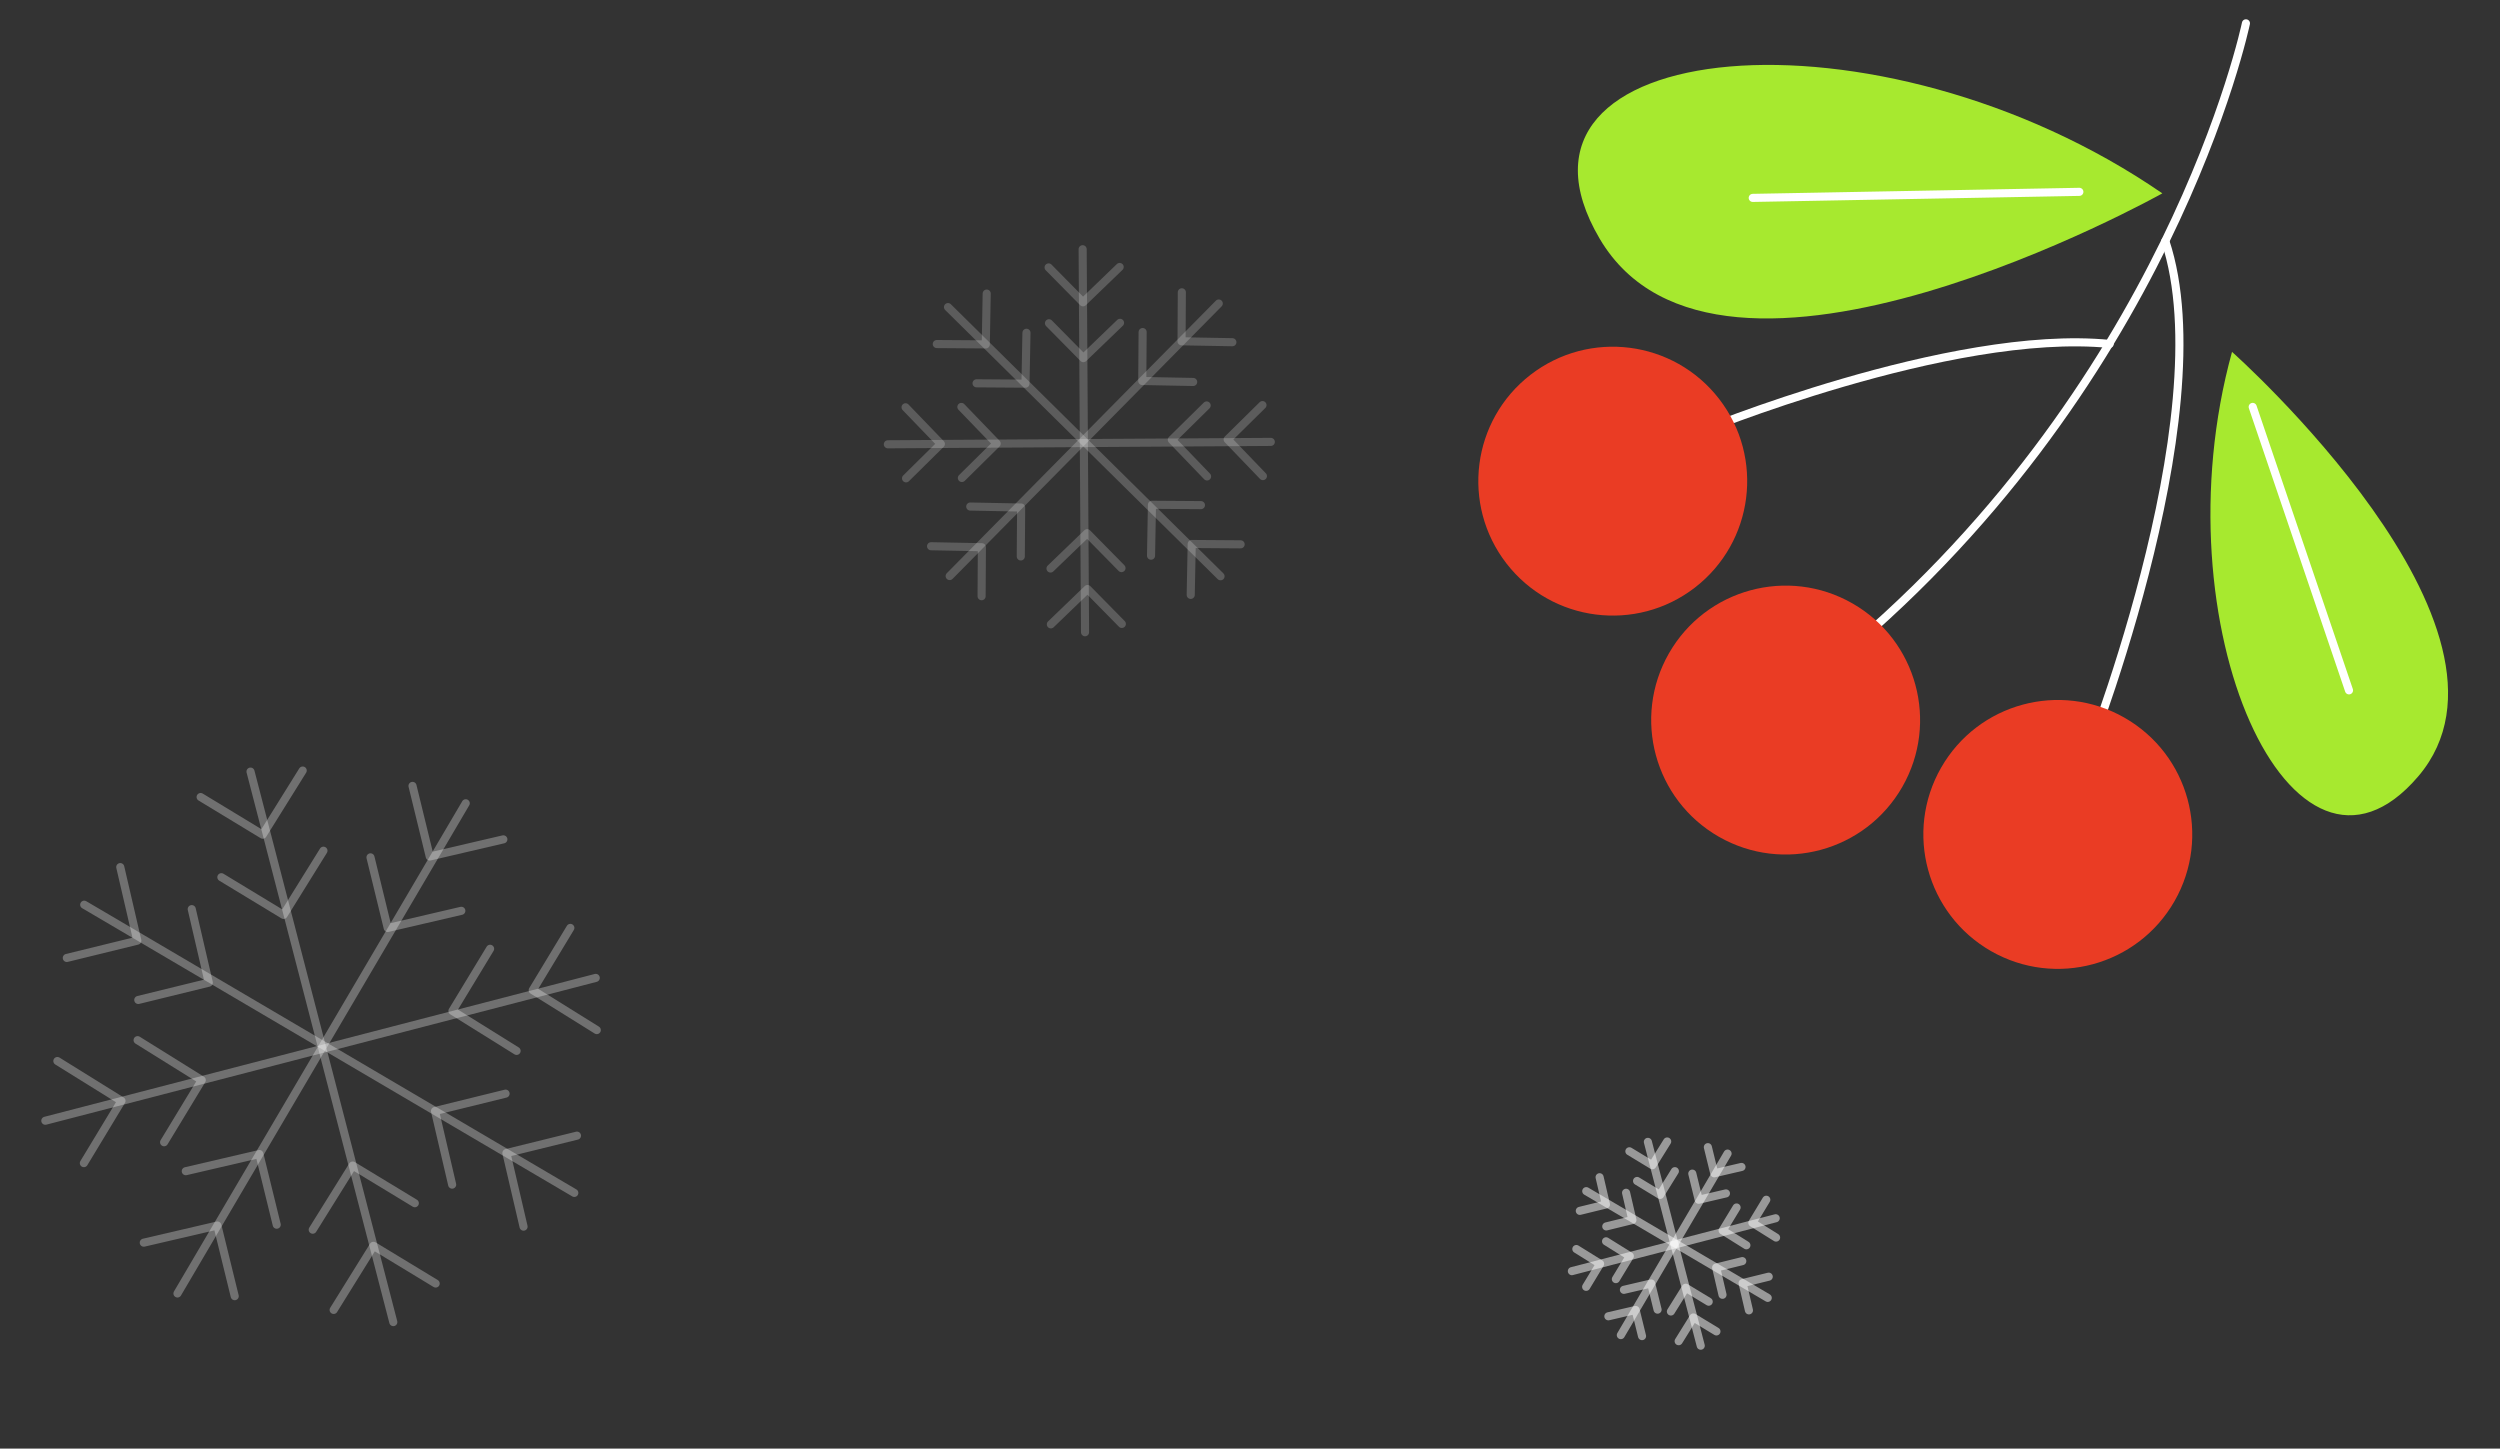 <svg width="321" height="186" viewBox="0 0 321 186" fill="none" xmlns="http://www.w3.org/2000/svg"><rect x="0" y="0" width="321" height="186" fill="#333333" stroke="none"/><g clip-path="url(#clip0_114_3764)"><path d="M121.723 39.432L156.718 73.993" stroke="white" stroke-opacity="0.2" stroke-width="1.04" stroke-linecap="round" stroke-linejoin="round"/><path d="M120.283 44.175L126.575 44.221L126.692 37.694" stroke="white" stroke-opacity="0.2" stroke-width="1.04" stroke-linecap="round" stroke-linejoin="round"/><path d="M125.389 49.217L131.671 49.263L131.798 42.727" stroke="white" stroke-opacity="0.2" stroke-width="1.04" stroke-linecap="round" stroke-linejoin="round"/><path d="M159.298 69.892L153.016 69.847L152.889 76.383" stroke="white" stroke-opacity="0.2" stroke-width="1.04" stroke-linecap="round" stroke-linejoin="round"/><path d="M154.202 64.859L147.911 64.814L147.793 71.35" stroke="white" stroke-opacity="0.2" stroke-width="1.04" stroke-linecap="round" stroke-linejoin="round"/><path d="M156.49 38.97L121.938 73.966" stroke="white" stroke-opacity="0.2" stroke-width="1.04" stroke-linecap="round" stroke-linejoin="round"/><path d="M151.747 37.531L151.711 43.822L158.238 43.94" stroke="white" stroke-opacity="0.2" stroke-width="1.04" stroke-linecap="round" stroke-linejoin="round"/><path d="M146.713 42.636L146.668 48.919L153.204 49.045" stroke="white" stroke-opacity="0.2" stroke-width="1.04" stroke-linecap="round" stroke-linejoin="round"/><path d="M126.037 76.555L126.074 70.263L119.547 70.137" stroke="white" stroke-opacity="0.2" stroke-width="1.04" stroke-linecap="round" stroke-linejoin="round"/><path d="M131.069 71.449L131.114 65.167L124.578 65.04" stroke="white" stroke-opacity="0.2" stroke-width="1.04" stroke-linecap="round" stroke-linejoin="round"/><path d="M139.012 32L139.319 81.18" stroke="white" stroke-opacity="0.2" stroke-width="1.04" stroke-linecap="round" stroke-linejoin="round"/><path d="M134.641 34.336L139.058 38.816L143.765 34.281" stroke="white" stroke-opacity="0.2" stroke-width="1.04" stroke-linecap="round" stroke-linejoin="round"/><path d="M134.688 41.505L139.105 45.986L143.812 41.451" stroke="white" stroke-opacity="0.2" stroke-width="1.04" stroke-linecap="round" stroke-linejoin="round"/><path d="M144.045 80.112L139.637 75.631L134.93 80.166" stroke="white" stroke-opacity="0.2" stroke-width="1.04" stroke-linecap="round" stroke-linejoin="round"/><path d="M144 72.943L139.592 68.462L134.885 72.997" stroke="white" stroke-opacity="0.2" stroke-width="1.04" stroke-linecap="round" stroke-linejoin="round"/><path d="M114 57.047L163.171 56.74" stroke="white" stroke-opacity="0.2" stroke-width="1.04" stroke-linecap="round" stroke-linejoin="round"/><path d="M116.337 61.419L120.809 57.002L116.274 52.295" stroke="white" stroke-opacity="0.2" stroke-width="1.04" stroke-linecap="round" stroke-linejoin="round"/><path d="M123.505 61.374L127.976 56.957L123.441 52.25" stroke="white" stroke-opacity="0.2" stroke-width="1.04" stroke-linecap="round" stroke-linejoin="round"/><path d="M162.103 52.014L157.631 56.423L162.157 61.13" stroke="white" stroke-opacity="0.2" stroke-width="1.04" stroke-linecap="round" stroke-linejoin="round"/><path d="M154.935 52.06L150.463 56.468L154.989 61.175" stroke="white" stroke-opacity="0.2" stroke-width="1.04" stroke-linecap="round" stroke-linejoin="round"/><path d="M218.375 172.789L211.586 146.615" stroke="white" stroke-opacity="0.5" stroke-width="1.04" stroke-linecap="round" stroke-linejoin="round"/><path d="M220.39 170.955L217.432 169.162L215.539 172.21" stroke="white" stroke-opacity="0.5" stroke-width="1.04" stroke-linecap="round" stroke-linejoin="round"/><path d="M219.398 167.136L216.445 165.346L214.544 168.396" stroke="white" stroke-opacity="0.5" stroke-width="1.04" stroke-linecap="round" stroke-linejoin="round"/><path d="M209.213 147.824L212.167 149.615L214.067 146.565" stroke="white" stroke-opacity="0.5" stroke-width="1.04" stroke-linecap="round" stroke-linejoin="round"/><path d="M210.2 151.636L213.157 153.429L215.054 150.377" stroke="white" stroke-opacity="0.5" stroke-width="1.04" stroke-linecap="round" stroke-linejoin="round"/><path d="M201.829 163.215L227.999 156.424" stroke="white" stroke-opacity="0.5" stroke-width="1.04" stroke-linecap="round" stroke-linejoin="round"/><path d="M203.662 165.23L205.451 162.27L202.403 160.376" stroke="white" stroke-opacity="0.5" stroke-width="1.04" stroke-linecap="round" stroke-linejoin="round"/><path d="M207.477 164.238L209.268 161.284L206.218 159.384" stroke="white" stroke-opacity="0.5" stroke-width="1.04" stroke-linecap="round" stroke-linejoin="round"/><path d="M226.792 154.047L225.003 157.007L228.049 158.905" stroke="white" stroke-opacity="0.5" stroke-width="1.04" stroke-linecap="round" stroke-linejoin="round"/><path d="M222.977 155.04L221.186 157.993L224.236 159.894" stroke="white" stroke-opacity="0.5" stroke-width="1.04" stroke-linecap="round" stroke-linejoin="round"/><path d="M208.115 171.428L221.821 148.121" stroke="white" stroke-opacity="0.5" stroke-width="1.04" stroke-linecap="round" stroke-linejoin="round"/><path d="M210.838 171.557L210.014 168.197L206.514 169.012" stroke="white" stroke-opacity="0.5" stroke-width="1.04" stroke-linecap="round" stroke-linejoin="round"/><path d="M212.834 168.158L212.01 164.799L208.51 165.614" stroke="white" stroke-opacity="0.5" stroke-width="1.04" stroke-linecap="round" stroke-linejoin="round"/><path d="M219.29 147.295L220.11 150.652L223.609 149.836" stroke="white" stroke-opacity="0.5" stroke-width="1.04" stroke-linecap="round" stroke-linejoin="round"/><path d="M217.292 150.692L218.112 154.049L221.611 153.234" stroke="white" stroke-opacity="0.5" stroke-width="1.04" stroke-linecap="round" stroke-linejoin="round"/><path d="M226.977 166.647L203.675 152.943" stroke="white" stroke-opacity="0.5" stroke-width="1.04" stroke-linecap="round" stroke-linejoin="round"/><path d="M227.104 163.925L223.749 164.751L224.564 168.25" stroke="white" stroke-opacity="0.5" stroke-width="1.04" stroke-linecap="round" stroke-linejoin="round"/><path d="M223.71 161.927L220.354 162.753L221.17 166.253" stroke="white" stroke-opacity="0.5" stroke-width="1.04" stroke-linecap="round" stroke-linejoin="round"/><path d="M202.848 155.475L206.201 154.653L205.389 151.156" stroke="white" stroke-opacity="0.5" stroke-width="1.04" stroke-linecap="round" stroke-linejoin="round"/><path d="M206.246 157.473L209.599 156.651L208.788 153.153" stroke="white" stroke-opacity="0.5" stroke-width="1.04" stroke-linecap="round" stroke-linejoin="round"/><path d="M50.5 169.758L32.166 99.073" stroke="white" stroke-opacity="0.3" stroke-width="1.04" stroke-linecap="round" stroke-linejoin="round"/><path d="M55.941 164.805L47.954 159.962L42.84 168.194" stroke="white" stroke-opacity="0.3" stroke-width="1.04" stroke-linecap="round" stroke-linejoin="round"/><path d="M53.263 154.492L45.287 149.656L40.154 157.893" stroke="white" stroke-opacity="0.3" stroke-width="1.04" stroke-linecap="round" stroke-linejoin="round"/><path d="M25.759 102.339L33.735 107.175L38.867 98.938" stroke="white" stroke-opacity="0.3" stroke-width="1.04" stroke-linecap="round" stroke-linejoin="round"/><path d="M28.423 112.633L36.41 117.475L41.531 109.232" stroke="white" stroke-opacity="0.3" stroke-width="1.04" stroke-linecap="round" stroke-linejoin="round"/><path d="M5.819 143.903L76.493 125.562" stroke="white" stroke-opacity="0.3" stroke-width="1.04" stroke-linecap="round" stroke-linejoin="round"/><path d="M10.768 149.345L15.599 141.351L7.367 136.236" stroke="white" stroke-opacity="0.3" stroke-width="1.04" stroke-linecap="round" stroke-linejoin="round"/><path d="M21.069 146.664L25.905 138.688L17.668 133.556" stroke="white" stroke-opacity="0.3" stroke-width="1.04" stroke-linecap="round" stroke-linejoin="round"/><path d="M73.233 119.143L68.401 127.137L76.627 132.262" stroke="white" stroke-opacity="0.3" stroke-width="1.04" stroke-linecap="round" stroke-linejoin="round"/><path d="M62.929 121.825L58.093 129.801L66.33 134.934" stroke="white" stroke-opacity="0.3" stroke-width="1.04" stroke-linecap="round" stroke-linejoin="round"/><path d="M22.787 166.082L59.801 103.141" stroke="white" stroke-opacity="0.3" stroke-width="1.04" stroke-linecap="round" stroke-linejoin="round"/><path d="M30.137 166.429L27.913 157.356L18.461 159.558" stroke="white" stroke-opacity="0.3" stroke-width="1.04" stroke-linecap="round" stroke-linejoin="round"/><path d="M35.53 157.252L33.305 148.179L23.854 150.381" stroke="white" stroke-opacity="0.3" stroke-width="1.04" stroke-linecap="round" stroke-linejoin="round"/><path d="M52.967 100.908L55.18 109.975L64.631 107.772" stroke="white" stroke-opacity="0.3" stroke-width="1.04" stroke-linecap="round" stroke-linejoin="round"/><path d="M47.571 110.084L49.783 119.15L59.235 116.948" stroke="white" stroke-opacity="0.3" stroke-width="1.04" stroke-linecap="round" stroke-linejoin="round"/><path d="M73.742 153.17L10.812 116.163" stroke="white" stroke-opacity="0.3" stroke-width="1.04" stroke-linecap="round" stroke-linejoin="round"/><path d="M74.084 145.818L65.022 148.05L67.225 157.501" stroke="white" stroke-opacity="0.3" stroke-width="1.04" stroke-linecap="round" stroke-linejoin="round"/><path d="M64.916 140.424L55.854 142.655L58.057 152.106" stroke="white" stroke-opacity="0.3" stroke-width="1.04" stroke-linecap="round" stroke-linejoin="round"/><path d="M8.578 123L17.632 120.781L15.442 111.336" stroke="white" stroke-opacity="0.3" stroke-width="1.04" stroke-linecap="round" stroke-linejoin="round"/><path d="M17.755 128.395L26.81 126.175L24.619 116.731" stroke="white" stroke-opacity="0.3" stroke-width="1.04" stroke-linecap="round" stroke-linejoin="round"/><path d="M288.378 2.996C288.378 2.996 278.58 50.308 234.383 85.879" stroke="white" stroke-width="1.04" stroke-linecap="round" stroke-linejoin="round"/><path d="M267.083 99.398C267.083 99.398 285.578 53.608 278.024 30.947" stroke="white" stroke-width="1.04" stroke-linecap="round" stroke-linejoin="round"/><path d="M217.795 55.627C217.795 55.627 250.414 42.134 270.882 44.162" stroke="white" stroke-width="1.04" stroke-linecap="round" stroke-linejoin="round"/><path d="M249.241 98.566C244.505 106.841 247.374 117.387 255.648 122.122C263.922 126.858 274.469 123.989 279.204 115.715C283.939 107.441 281.071 96.894 272.797 92.159C264.522 87.424 253.976 90.292 249.241 98.566Z" fill="#EA3C24"/><path d="M214.295 83.883C209.56 92.157 212.428 102.703 220.703 107.439C228.977 112.174 239.523 109.306 244.259 101.031C248.994 92.757 246.125 82.211 237.851 77.475C229.577 72.74 219.031 75.609 214.295 83.883Z" fill="#EA3C24"/><path d="M193.423 72.34C199.255 79.881 210.097 81.267 217.638 75.435C225.179 69.603 226.565 58.761 220.733 51.22C214.901 43.678 204.059 42.293 196.518 48.125C188.977 53.957 187.591 64.798 193.423 72.34Z" fill="#EA3C24"/><path d="M286.592 45.181C286.592 45.181 326.623 80.764 310.507 99.681C294.391 118.598 276.926 80.227 286.592 45.181Z" fill="#A7E92F"/><path d="M277.644 24.828C277.644 24.828 220.723 56.714 205.391 30.636C190.059 4.559 241.182 -0.271 277.644 24.828Z" fill="#A7E92F"/><path d="M289.246 52.248L301.612 88.642" stroke="white" stroke-width="1.04" stroke-linecap="round" stroke-linejoin="round"/><path d="M266.989 24.633L225.051 25.409" stroke="white" stroke-width="1.04" stroke-linecap="round" stroke-linejoin="round"/></g><defs><clipPath id="clip0_114_3764"><rect width="321" height="186" fill="white"/></clipPath></defs></svg>